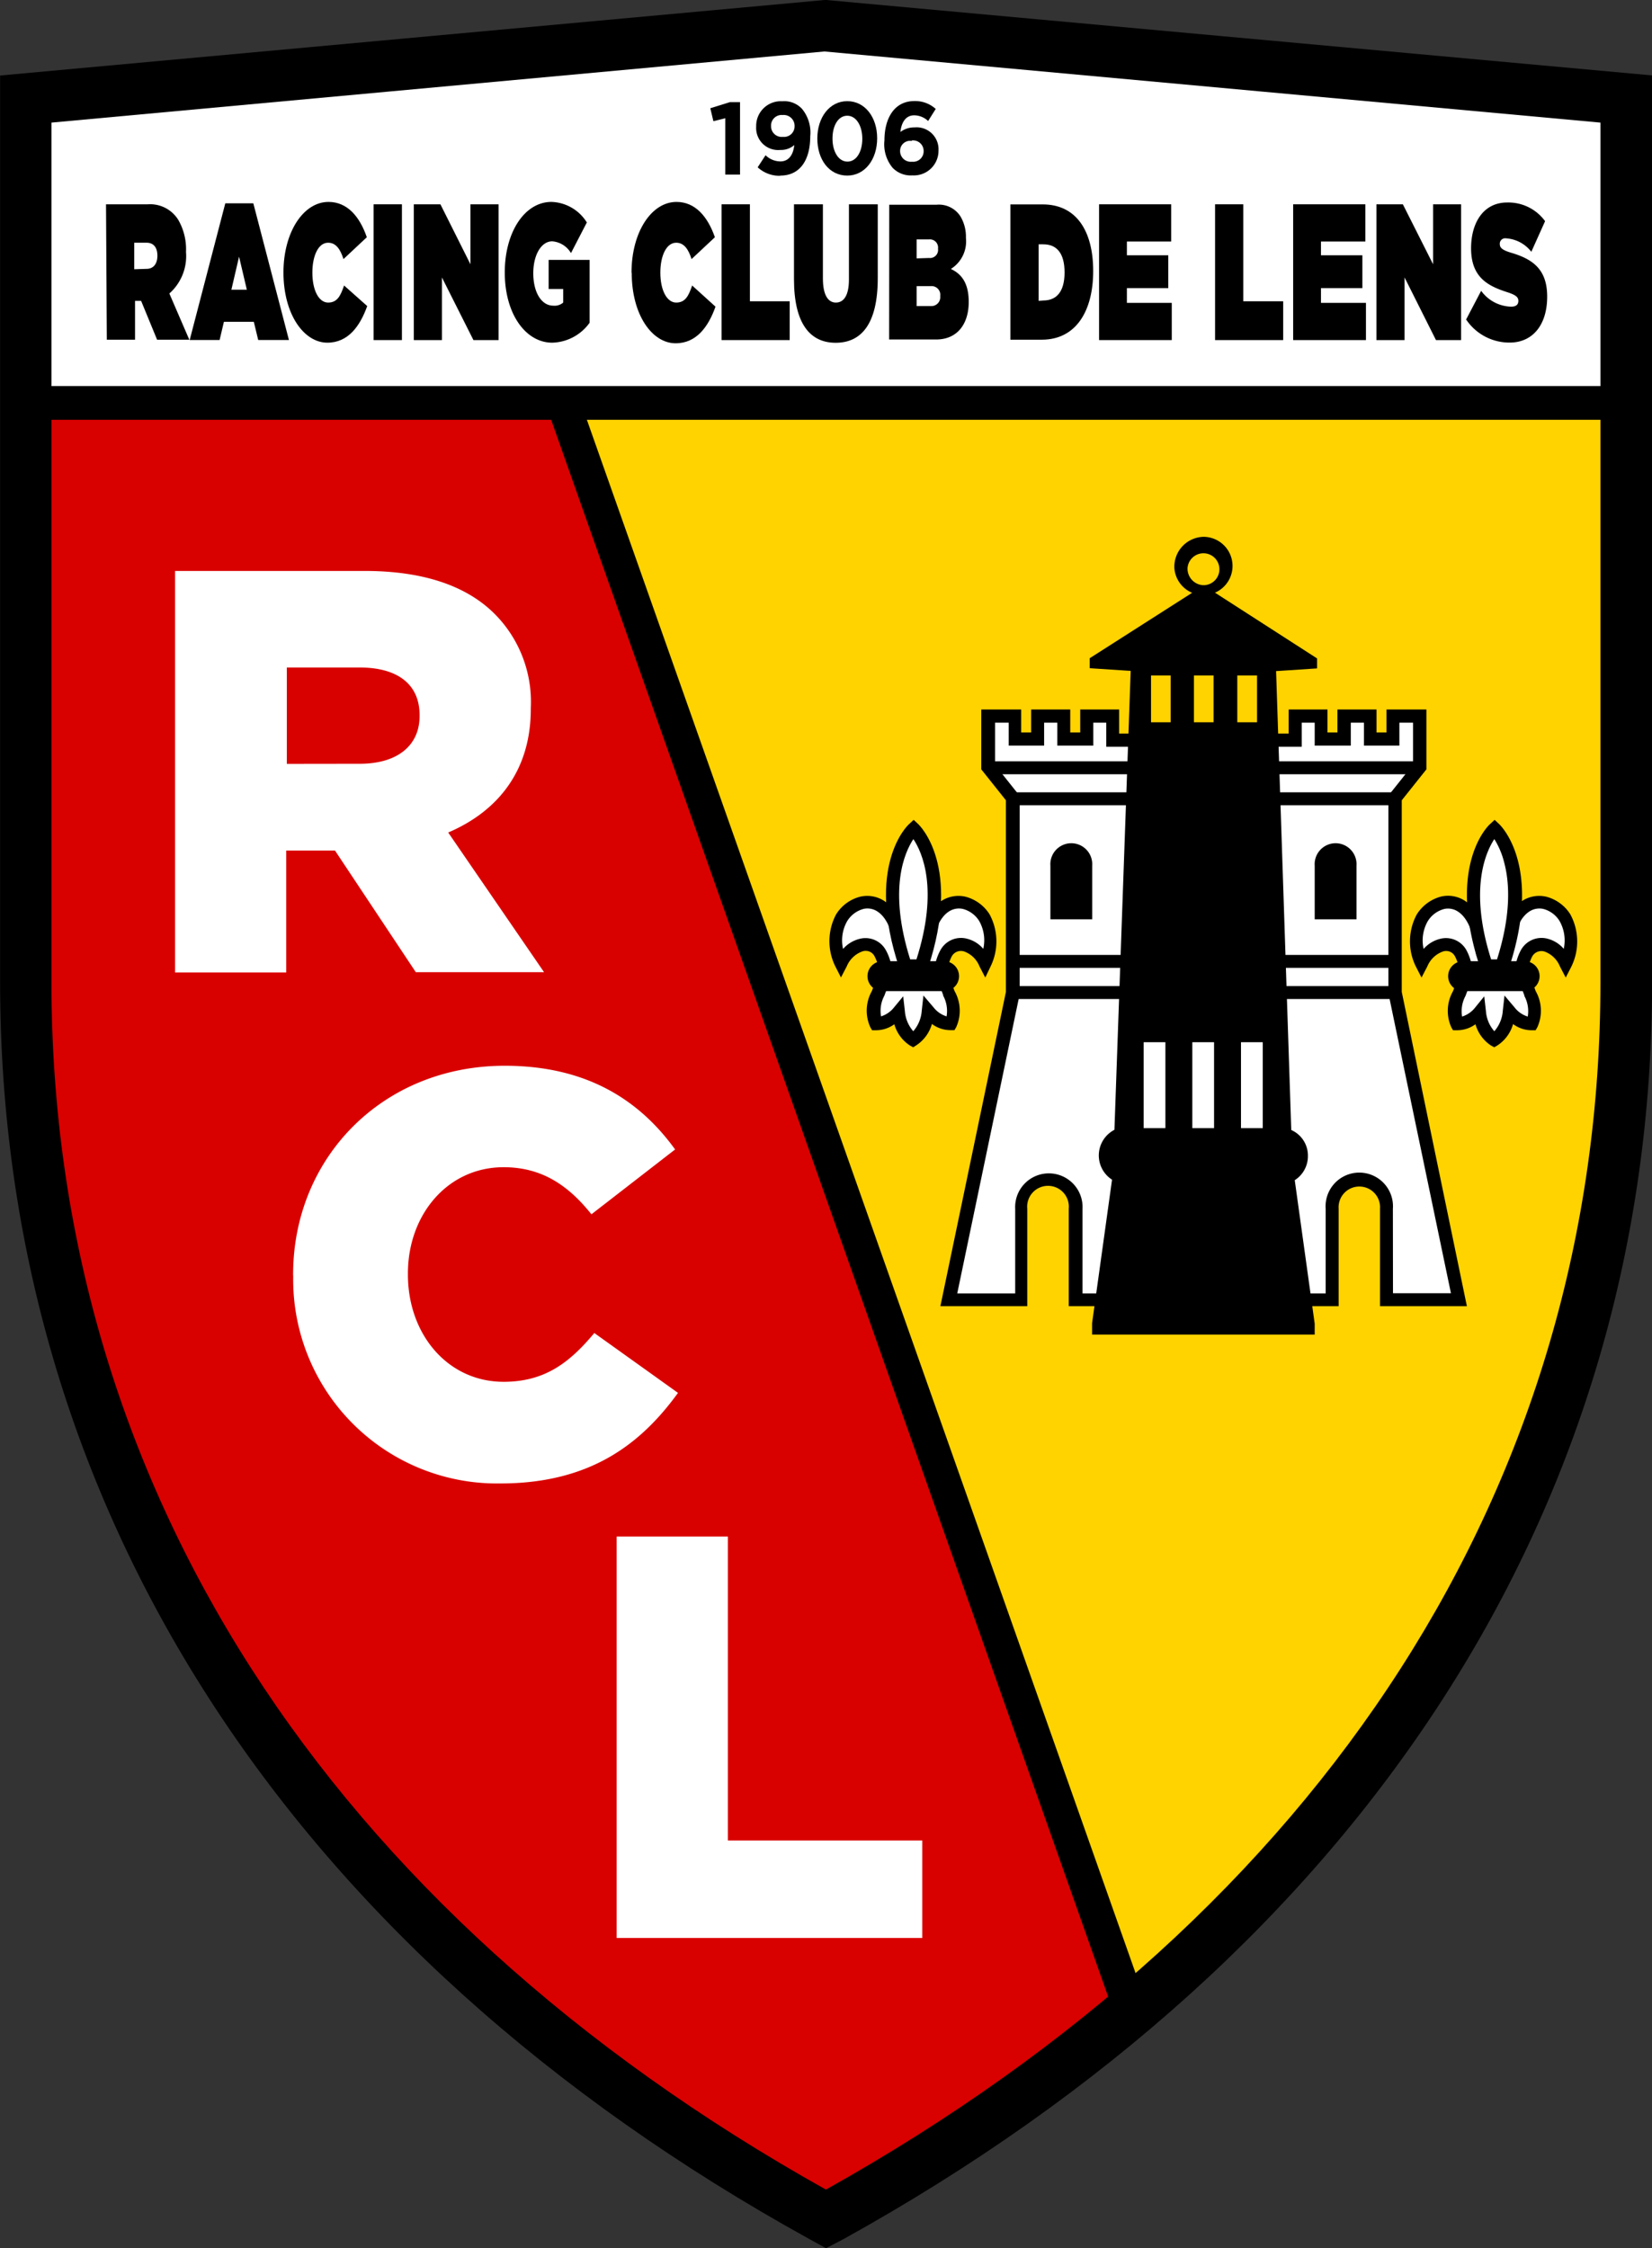 <svg xmlns="http://www.w3.org/2000/svg" viewBox="0 0 165.64 225.35"><rect x="0" y="0" width="165.64" height="225.35" fill="#333333" stroke="none"/><title>rc-lens-logo</title><path d="M512,622.64l-.81-.45C459.46,593.63,431,549.45,431,497.8V408.52l80.88-7.41L593,408.52V497.8c0,51.65-28.49,95.83-80.22,124.39Z" transform="translate(-429.18 -399.32)"/><path d="M432.75,410.15V497.8c0,51,28.15,94.56,79.25,122.8,51.1-28.24,79.24-71.85,79.24-122.8V410.15l-79.4-7.24ZM512,624.68l-1.67-.92c-52.33-28.89-81.14-73.63-81.14-126V406.89l82.67-7.57.16,0,82.81,7.56V497.8c0,52.33-28.82,97.06-81.14,126Z" transform="translate(-429.18 -399.32)"/><polygon points="82.82 3.46 3.47 10.73 3.47 40.39 162.13 40.39 162.17 10.73 82.82 3.46" style="fill:#fff"/><path d="M542.28,600.07c34.39-29,49.06-65.47,49.06-102.28V439.71H485.63Z" transform="translate(-429.18 -399.32)" style="fill:#ffd300"/><path d="M485.62,439.71h-53V497.8c0,46.21,23.12,91.86,79.35,122.91a187.52,187.52,0,0,0,30.28-20.64Z" transform="translate(-429.18 -399.32)" style="fill:#d90000"/><rect x="512.27" y="434.85" width="3.38" height="170.08" transform="translate(-573.02 -198.41) rotate(-19.46)"/><path d="M434.34,411.61V497.8c0,50.09,27.57,93,77.65,121,50.09-28,77.66-70.89,77.66-121V411.61l-77.81-7.13Zm77.65,211-.81-.44C459.46,593.62,431,549.45,431,497.8V408.52l80.88-7.41L593,408.52V497.8c0,51.65-28.49,95.82-80.22,124.39Z" transform="translate(-429.18 -399.32)"/><rect x="3.47" y="38.7" width="158.66" height="3.38"/><path d="M517.67,497.69l-.46,1.22A3.37,3.37,0,0,0,517,502a2.84,2.84,0,0,0,2.24-1.19,3.52,3.52,0,0,0,1.49,2.8,3.58,3.58,0,0,0,1.49-2.82,2.83,2.83,0,0,0,2.26,1.21,3.39,3.39,0,0,0-.2-3.05l-.45-1.22Z" transform="translate(-429.18 -399.32)" style="fill:#fff"/><path d="M519.74,499.19l.17,1.5a3.45,3.45,0,0,0,.84,2,3.49,3.49,0,0,0,.85-2.06l.17-1.52,1,1.17a2.65,2.65,0,0,0,1.32.92,3.2,3.2,0,0,0-.34-2.07l0-.06-.29-.79h-5.29l-.32.85a3.2,3.2,0,0,0-.33,2.07,2.67,2.67,0,0,0,1.31-.91Zm1,5.11-.31-.17a3.77,3.77,0,0,1-1.58-2.14,3.11,3.11,0,0,1-1.9.6l-.33,0-.17-.29a4,4,0,0,1,.15-3.64l.61-1.61h7.08l.6,1.61a4,4,0,0,1,.16,3.63l-.17.29-.33,0a3.1,3.1,0,0,1-1.93-.62,3.8,3.8,0,0,1-1.58,2.15Z" transform="translate(-429.18 -399.32)"/><path d="M523.52,496.42a5.3,5.3,0,0,1,.51-1.55,1.71,1.71,0,0,1,2-.82,3.16,3.16,0,0,1,2,1.83,5.08,5.08,0,0,0-.07-4.58,3.42,3.42,0,0,0-2-1.5s-3.19-1-4,4.68h-2.32c-.77-5.64-4-4.68-4-4.68a3.4,3.4,0,0,0-2,1.5,5.09,5.09,0,0,0-.07,4.58,3.2,3.2,0,0,1,2-1.83,1.71,1.71,0,0,1,2,.82,5.25,5.25,0,0,1,.51,1.55Z" transform="translate(-429.18 -399.32)" style="fill:#fff"/><path d="M518.48,495.77H523a5.16,5.16,0,0,1,.48-1.22,2.35,2.35,0,0,1,2.71-1.12,3.14,3.14,0,0,1,1.58,1,3.91,3.91,0,0,0-.41-2.79,2.74,2.74,0,0,0-1.64-1.21,1.83,1.83,0,0,0-1.43.28c-.87.58-1.47,1.91-1.74,3.85l-.08.56H519l-.08-.56c-.27-2-.88-3.3-1.76-3.87a1.8,1.8,0,0,0-1.36-.27,2.75,2.75,0,0,0-1.68,1.24,3.89,3.89,0,0,0-.41,2.78,3.24,3.24,0,0,1,1.62-1,2.33,2.33,0,0,1,2.67,1.12,5,5,0,0,1,.48,1.22m9.49,1.53-.58-1.12a2.62,2.62,0,0,0-1.55-1.5,1.05,1.05,0,0,0-1.24.51,4.6,4.6,0,0,0-.43,1.32l-.09.55H517.4l-.08-.55a4.65,4.65,0,0,0-.44-1.32,1,1,0,0,0-1.21-.52,2.67,2.67,0,0,0-1.59,1.51l-.58,1.11-.57-1.12A5.71,5.71,0,0,1,513,491a4,4,0,0,1,2.44-1.8,3.13,3.13,0,0,1,2.4.43c1.13.73,1.89,2.15,2.26,4.23h1.21c.37-2.08,1.12-3.5,2.26-4.23a3.13,3.13,0,0,1,2.44-.42,4.06,4.06,0,0,1,2.39,1.76,5.71,5.71,0,0,1,.1,5.23Z" transform="translate(-429.18 -399.32)"/><path d="M520.75,482.39s-4.11,3.82-.78,13.75h1.58c3.32-9.93-.79-13.75-.79-13.75" transform="translate(-429.18 -399.32)" style="fill:#fff"/><path d="M520.44,495.49h.63c2.25-7.06.57-10.75-.31-12.06-.87,1.32-2.55,5-.32,12.06m1.57,1.3H519.5l-.15-.44c-3.42-10.2.78-14.27,1-14.44l.44-.41.44.41c.18.17,4.38,4.23,1,14.44Z" transform="translate(-429.18 -399.32)"/><path d="M523.84,496.15h-6.18a1,1,0,0,0,0,2h6.18a1,1,0,0,0,0-2" transform="translate(-429.18 -399.32)"/><path d="M517.66,496.67a.47.47,0,0,0,0,.93h6.18a.47.47,0,0,0,0-.93Zm6.18,2h-6.18a1.5,1.5,0,0,1,0-3h6.18a1.5,1.5,0,0,1,0,3" transform="translate(-429.18 -399.32)"/><path d="M575.88,497.69l-.45,1.22a3.38,3.38,0,0,0-.2,3.05,2.85,2.85,0,0,0,2.25-1.19,1.8,1.8,0,1,0,3,0,2.83,2.83,0,0,0,2.26,1.21,3.37,3.37,0,0,0-.2-3.05l-.45-1.22Z" transform="translate(-429.18 -399.32)" style="fill:#fff"/><path d="M578,499.19l.17,1.5a3.41,3.41,0,0,0,.84,2,3.47,3.47,0,0,0,.85-2.06l.17-1.52,1,1.18a2.67,2.67,0,0,0,1.33.93,3.21,3.21,0,0,0-.34-2.07l0-.06-.3-.79h-5.28l-.32.85a3.22,3.22,0,0,0-.34,2.07,2.67,2.67,0,0,0,1.31-.91Zm1,5.11-.31-.17a3.78,3.78,0,0,1-1.57-2.14,3.14,3.14,0,0,1-1.91.6l-.34,0-.17-.29a4,4,0,0,1,.17-3.63l.6-1.61h7.09l.6,1.61a4,4,0,0,1,.16,3.63l-.17.29-.33,0a3.09,3.09,0,0,1-1.93-.62,3.79,3.79,0,0,1-1.58,2.15Z" transform="translate(-429.18 -399.32)"/><path d="M581.74,496.42a5.3,5.3,0,0,1,.51-1.55,1.72,1.72,0,0,1,2-.82,3.18,3.18,0,0,1,2,1.83,5.08,5.08,0,0,0-.07-4.58,3.4,3.4,0,0,0-2-1.5s-3.19-1-4,4.68h-2.32c-.77-5.64-4-4.68-4-4.68a3.41,3.41,0,0,0-2,1.5,5.08,5.08,0,0,0-.07,4.58,3.2,3.2,0,0,1,2-1.83,1.71,1.71,0,0,1,2,.82,5.51,5.51,0,0,1,.51,1.55Z" transform="translate(-429.18 -399.32)" style="fill:#fff"/><path d="M576.69,495.77h4.52a5.2,5.2,0,0,1,.47-1.22,2.36,2.36,0,0,1,2.72-1.12,3.16,3.16,0,0,1,1.57,1,3.93,3.93,0,0,0-.42-2.79,2.72,2.72,0,0,0-1.63-1.21,1.84,1.84,0,0,0-1.43.28c-.87.58-1.48,1.91-1.74,3.86l-.08.56h-3.46l-.08-.56c-.27-2-.88-3.3-1.76-3.87a1.8,1.8,0,0,0-1.36-.27,2.75,2.75,0,0,0-1.68,1.24,3.89,3.89,0,0,0-.41,2.77,3.22,3.22,0,0,1,1.61-1,2.34,2.34,0,0,1,2.68,1.12,5.2,5.2,0,0,1,.47,1.22m9.49,1.53-.58-1.11a2.65,2.65,0,0,0-1.55-1.5,1.06,1.06,0,0,0-1.24.51,4.55,4.55,0,0,0-.43,1.32l-.09.55h-6.67l-.09-.54a4.76,4.76,0,0,0-.44-1.33,1,1,0,0,0-1.2-.52,2.67,2.67,0,0,0-1.59,1.51l-.58,1.11-.57-1.11a5.69,5.69,0,0,1,.09-5.21,4.1,4.1,0,0,1,2.44-1.8,3.1,3.1,0,0,1,2.4.43c1.13.73,1.89,2.15,2.26,4.23h1.21c.37-2.08,1.13-3.5,2.26-4.22a3.12,3.12,0,0,1,2.44-.42,4.06,4.06,0,0,1,2.39,1.76,5.72,5.72,0,0,1,.11,5.23Z" transform="translate(-429.18 -399.32)"/><path d="M579,482.39s-4.11,3.82-.78,13.75h1.57c3.33-9.93-.79-13.75-.79-13.75" transform="translate(-429.18 -399.32)" style="fill:#fff"/><path d="M578.65,495.49h.63c1.48-4.66,1.22-7.82.73-9.67a8.08,8.08,0,0,0-1-2.39c-.87,1.33-2.55,5.05-.32,12.06m1.57,1.3h-2.51l-.15-.44c-3.42-10.21.78-14.27,1-14.44l.44-.41.44.41c.18.17,4.38,4.23,1,14.44Z" transform="translate(-429.18 -399.32)"/><path d="M582.05,496.15h-6.17a1,1,0,0,0,0,2h6.17a1,1,0,0,0,0-2" transform="translate(-429.18 -399.32)"/><path d="M575.88,496.67a.47.47,0,0,0,0,.93h6.17a.47.47,0,0,0,0-.93Zm6.17,2h-6.17a1.5,1.5,0,0,1,0-3h6.17a1.5,1.5,0,0,1,0,3" transform="translate(-429.18 -399.32)"/><path d="M562.75,529.6v-9.12a2.73,2.73,0,1,1,5.45,0v9.12h7.26L569,498.81l0-19.5,2.47-3.11v-5.08h-2.66v2.3h-2.26v-2.3h-2.62v2.3h-2.32v-2.3H559v2.41H540.72v-2.41h-2.6v2.3H535.8v-2.3h-2.62v2.3h-2.26v-2.3h-2.67v5.08l2.47,3.11,0,19.5-6.42,30.79h7.26v-9.12a2.73,2.73,0,1,1,5.45,0v9.12Z" transform="translate(-429.18 -399.32)" style="fill:#fff"/><path d="M568.85,528.95h5.81l-6.27-30.07v-.07l0-19.74,2.47-3.1v-4.21h-1.37v2.3h-3.55v-2.3h-1.32v2.3H561v-2.3h-1.3v2.41h-19.6v-2.41h-1.3v2.3h-3.61v-2.3h-1.32v2.3h-3.55v-2.3h-1.37V476l2.47,3.1,0,19.87-6.26,30h5.81v-8.47a3.38,3.38,0,1,1,6.75,0v8.47H562.1v-8.47a3.38,3.38,0,1,1,6.74,0Zm7.41,1.3h-8.71v-9.77a2.08,2.08,0,1,0-4.15,0v9.77H536.34v-9.77a2.09,2.09,0,1,0-4.16,0v9.77h-8.71l6.57-31.5,0-19.21-2.47-3.1v-6h4v2.3h1v-2.3h3.92v2.3h1v-2.3h3.9v2.41h17v-2.41h3.89v2.3h1v-2.3h3.92v2.3h1v-2.3h4v6l-2.47,3.1,0,19.21Z" transform="translate(-429.18 -399.32)"/><path d="M561,491.47v-5.38a2.1,2.1,0,1,1,4.19,0v5.38Z" transform="translate(-429.18 -399.32)"/><rect x="101.58" y="98.84" width="38.18" height="1.3"/><path d="M561,532l-2-14.38a2.85,2.85,0,0,0,1.32-2.43,2.8,2.8,0,0,0-1.67-2.6l-1.52-46,4.11-.27,0-1L549.87,458l-11.43,7.3v1l4.11.27-1.63,46a2.89,2.89,0,0,0-.24,5l-2,14.38v1.15H561Z" transform="translate(-429.18 -399.32)"/><rect x="115.41" y="67.71" width="1.97" height="4.69" style="fill:#ffd300"/><rect x="119.71" y="67.71" width="1.97" height="4.69" style="fill:#ffd300"/><rect x="124.06" y="67.71" width="1.98" height="4.69" style="fill:#ffd300"/><path d="M548.25,456.27a1.6,1.6,0,1,1,1.59,1.71,1.66,1.66,0,0,1-1.59-1.71m-1.32,0a2.92,2.92,0,1,0,2.92-3.14,3,3,0,0,0-2.92,3.14" transform="translate(-429.18 -399.32)"/><rect x="114.67" y="104.47" width="2.18" height="8.61" style="fill:#fff"/><rect x="124.43" y="104.47" width="2.18" height="8.61" style="fill:#fff"/><rect x="119.55" y="104.47" width="2.18" height="8.61" style="fill:#fff"/><rect x="99.14" y="76.31" width="43.02" height="1.3"/><rect x="101.49" y="79.42" width="38.26" height="1.3"/><rect x="101.49" y="95.72" width="38.26" height="1.3"/><path d="M538.69,491.47v-5.38a2.1,2.1,0,1,0-4.19,0v5.38Z" transform="translate(-429.18 -399.32)"/><path d="M465.25,475.88c3.79,0,6-1.84,6-4.78V471c0-3.16-2.3-4.77-6-4.77h-7.31v9.66Zm-18.52-19.33h19c6.15,0,10.4,1.62,13.11,4.37a12.49,12.49,0,0,1,3.56,9.37v.11c0,6.15-3.28,10.23-8.28,12.37l9.61,14H470.87l-8.1-12.19h-4.89V496.8H446.73Z" transform="translate(-429.18 -399.32)" style="fill:#fff"/><path d="M458.57,527.19v-.11c0-11.73,9-20.93,21.22-20.93,8.22,0,13.51,3.45,17.08,8.39l-8.39,6.5c-2.3-2.88-4.95-4.72-8.8-4.72-5.63,0-9.6,4.77-9.6,10.64v.12c0,6,4,10.75,9.6,10.75,4.2,0,6.67-2,9.09-4.89l8.39,6c-3.79,5.23-8.91,9.08-17.82,9.08a20.44,20.44,0,0,1-20.76-20.82" transform="translate(-429.18 -399.32)" style="fill:#fff"/><polygon points="61.83 154.02 72.98 154.02 72.98 184.49 92.47 184.49 92.47 194.26 61.83 194.26 61.83 154.02" style="fill:#fff"/><polygon points="73.18 10.24 71.22 10.85 71.53 12.15 72.72 11.85 72.72 17.5 74.2 17.5 74.2 10.24 73.18 10.24"/><path d="M507.65,410.85a1.06,1.06,0,0,0-1.16,1.1,1.07,1.07,0,0,0,1.19,1.09,1.06,1.06,0,0,0,1.17-1.08,1.09,1.09,0,0,0-1.2-1.11m-.25,6.09a3.21,3.21,0,0,1-2.25-.85l.79-1.21a2.15,2.15,0,0,0,1.49.62c.84,0,1.29-.67,1.39-1.64a2,2,0,0,1-1.39.49A2.21,2.21,0,0,1,505,412a2.47,2.47,0,0,1,2.61-2.53,2.42,2.42,0,0,1,2,.78,3.73,3.73,0,0,1,.81,2.73c0,2.35-1,3.94-3,3.94" transform="translate(-429.18 -399.32)"/><path d="M514.13,410.92c-.91,0-1.48,1-1.48,2.29s.59,2.31,1.5,2.31,1.49-1,1.49-2.29-.6-2.31-1.51-2.31m0,6c-1.83,0-3-1.62-3-3.72s1.22-3.74,3-3.74,3,1.61,3,3.72-1.22,3.74-3,3.74" transform="translate(-429.18 -399.32)"/><path d="M520.6,413.45a1,1,0,0,0-1.17,1,1.07,1.07,0,0,0,1.19,1.08,1.05,1.05,0,0,0,1.17-1.07,1.06,1.06,0,0,0-1.19-1.06m1.64-1.95a2.06,2.06,0,0,0-1.4-.57c-.85,0-1.28.72-1.38,1.67a2.28,2.28,0,0,1,1.42-.46,2.2,2.2,0,0,1,2.4,2.31,2.47,2.47,0,0,1-2.61,2.5,2.52,2.52,0,0,1-2-.77,3.69,3.69,0,0,1-.81-2.74c0-2.23,1-3.94,3-3.94a3.06,3.06,0,0,1,2.14.79Z" transform="translate(-429.18 -399.32)"/><path d="M443.87,426.27c.68,0,1.09-.48,1.09-1.32v0c0-.87-.42-1.3-1.08-1.3h-1.24v2.66Zm-4.06-6.47H444a3.32,3.32,0,0,1,3.05,1.55,5.91,5.91,0,0,1,.78,3.23v0a5,5,0,0,1-1.67,4.16l2,4.63h-3.23l-1.6-3.89h-.61v3.89h-2.83Z" transform="translate(-429.18 -399.32)"/><path d="M453.93,428.36l-.78-3.31-.77,3.31Zm-2.16-8.66h2.81l3.57,13.7h-3.08l-.44-1.82h-3l-.43,1.82h-3Z" transform="translate(-429.18 -399.32)"/><path d="M457.6,426.65v0c0-4.07,2-7.09,4.52-7.09,1.87,0,3.12,1.45,3.84,3.54l-2.34,2.19c-.32-1-.76-1.64-1.54-1.64-1,0-1.58,1.34-1.58,3v0c0,1.77.65,3,1.58,3s1.25-.7,1.6-1.71L466,430c-.72,2-1.9,3.67-4,3.67-2.35,0-4.4-2.84-4.4-7.06" transform="translate(-429.18 -399.32)"/><rect x="37.46" y="20.48" width="2.84" height="13.61"/><polygon points="41.49 20.48 44.16 20.48 47.17 26.49 47.17 20.48 49.99 20.48 49.99 34.09 47.47 34.09 44.31 27.81 44.31 34.09 41.49 34.09 41.49 20.48"/><path d="M479.79,426.65v0c0-4.07,2-7.09,4.68-7.09a4.33,4.33,0,0,1,3.55,2.06l-1.59,3.07a2.4,2.4,0,0,0-1.88-1.18c-1.1,0-1.9,1.36-1.9,3.2v0c0,1.93.83,3.25,2,3.25a1.32,1.32,0,0,0,1-.31v-1.36h-1.46v-2.92h4.11v6.3a4.76,4.76,0,0,1-3.75,2c-2.64,0-4.76-2.84-4.76-7.06" transform="translate(-429.18 -399.32)"/><path d="M492.5,426.65v0c0-4.07,2-7.09,4.51-7.09,1.87,0,3.12,1.45,3.85,3.54l-2.34,2.19c-.32-1-.76-1.64-1.54-1.64-1,0-1.59,1.34-1.59,3v0c0,1.77.66,3,1.59,3s1.25-.7,1.6-1.71l2.34,2.12c-.71,2-1.9,3.67-4,3.67-2.35,0-4.4-2.84-4.4-7.06" transform="translate(-429.18 -399.32)"/><polygon points="72.35 20.48 75.19 20.48 75.19 30.2 79.18 30.2 79.18 34.09 72.35 34.09 72.35 20.48"/><path d="M508.79,427.3v-7.5h2.9v7.44c0,1.69.54,2.41,1.3,2.41s1.31-.66,1.31-2.32v-7.53h2.89v7.4c0,4.65-1.69,6.48-4.22,6.48s-4.18-1.86-4.18-6.38" transform="translate(-429.18 -399.32)"/><path d="M522.51,430a.89.89,0,0,0,.94-1v0a.87.87,0,0,0-.92-1h-1.44v2Zm-.17-4.82a.81.81,0,0,0,.89-.93v0a.82.82,0,0,0-.91-.93h-1.23v1.9Zm-4-5.34h4.76a2.56,2.56,0,0,1,2.41,1.22,4,4,0,0,1,.52,2.11v0a3.26,3.26,0,0,1-1.51,3.11c1.09.51,1.79,1.44,1.79,3.31v0c0,2.18-1.12,3.76-3.27,3.76h-4.71Z" transform="translate(-429.18 -399.32)"/><path d="M533.79,429.44c1.3,0,2.13-.85,2.13-2.81v0c0-2-.84-2.82-2.13-2.82h-.47v5.67Zm-3.3-9.63h3.24c3.37,0,5.06,2.66,5.06,6.68v0c0,4-1.72,6.88-5.15,6.88h-3.15Z" transform="translate(-429.18 -399.32)"/><polygon points="110.2 20.48 117.43 20.48 117.43 24.21 112.99 24.21 112.99 25.59 117.14 25.59 117.14 28.88 112.99 28.88 112.99 30.36 117.49 30.36 117.49 34.09 110.2 34.09 110.2 20.48"/><polygon points="121.83 20.48 124.66 20.48 124.66 30.2 128.66 30.2 128.66 34.09 121.83 34.09 121.83 20.48"/><polygon points="129.66 20.48 136.9 20.48 136.9 24.21 132.45 24.21 132.45 25.59 136.6 25.59 136.6 28.88 132.45 28.88 132.45 30.36 136.96 30.36 136.96 34.09 129.66 34.09 129.66 20.48"/><polygon points="138.01 20.48 140.66 20.48 143.69 26.49 143.69 20.48 146.5 20.48 146.5 34.09 143.98 34.09 140.83 27.81 140.83 34.09 138.01 34.09 138.01 20.48"/><path d="M576.17,431.37l1.52-2.9a3.83,3.83,0,0,0,3,1.59c.51,0,.73-.21.73-.58v0c0-.38-.26-.6-1.17-.89-1.91-.62-3.57-1.49-3.57-4.38v0c0-2.59,1.26-4.59,3.6-4.59a4.55,4.55,0,0,1,3.82,1.87l-1.38,3.07a3.48,3.48,0,0,0-2.54-1.35.54.54,0,0,0-.62.57v0c0,.37.23.6,1.12.87,2.17.64,3.63,1.65,3.63,4.4v0c0,2.86-1.47,4.61-3.76,4.61a5.22,5.22,0,0,1-4.35-2.29" transform="translate(-429.18 -399.32)"/></svg>